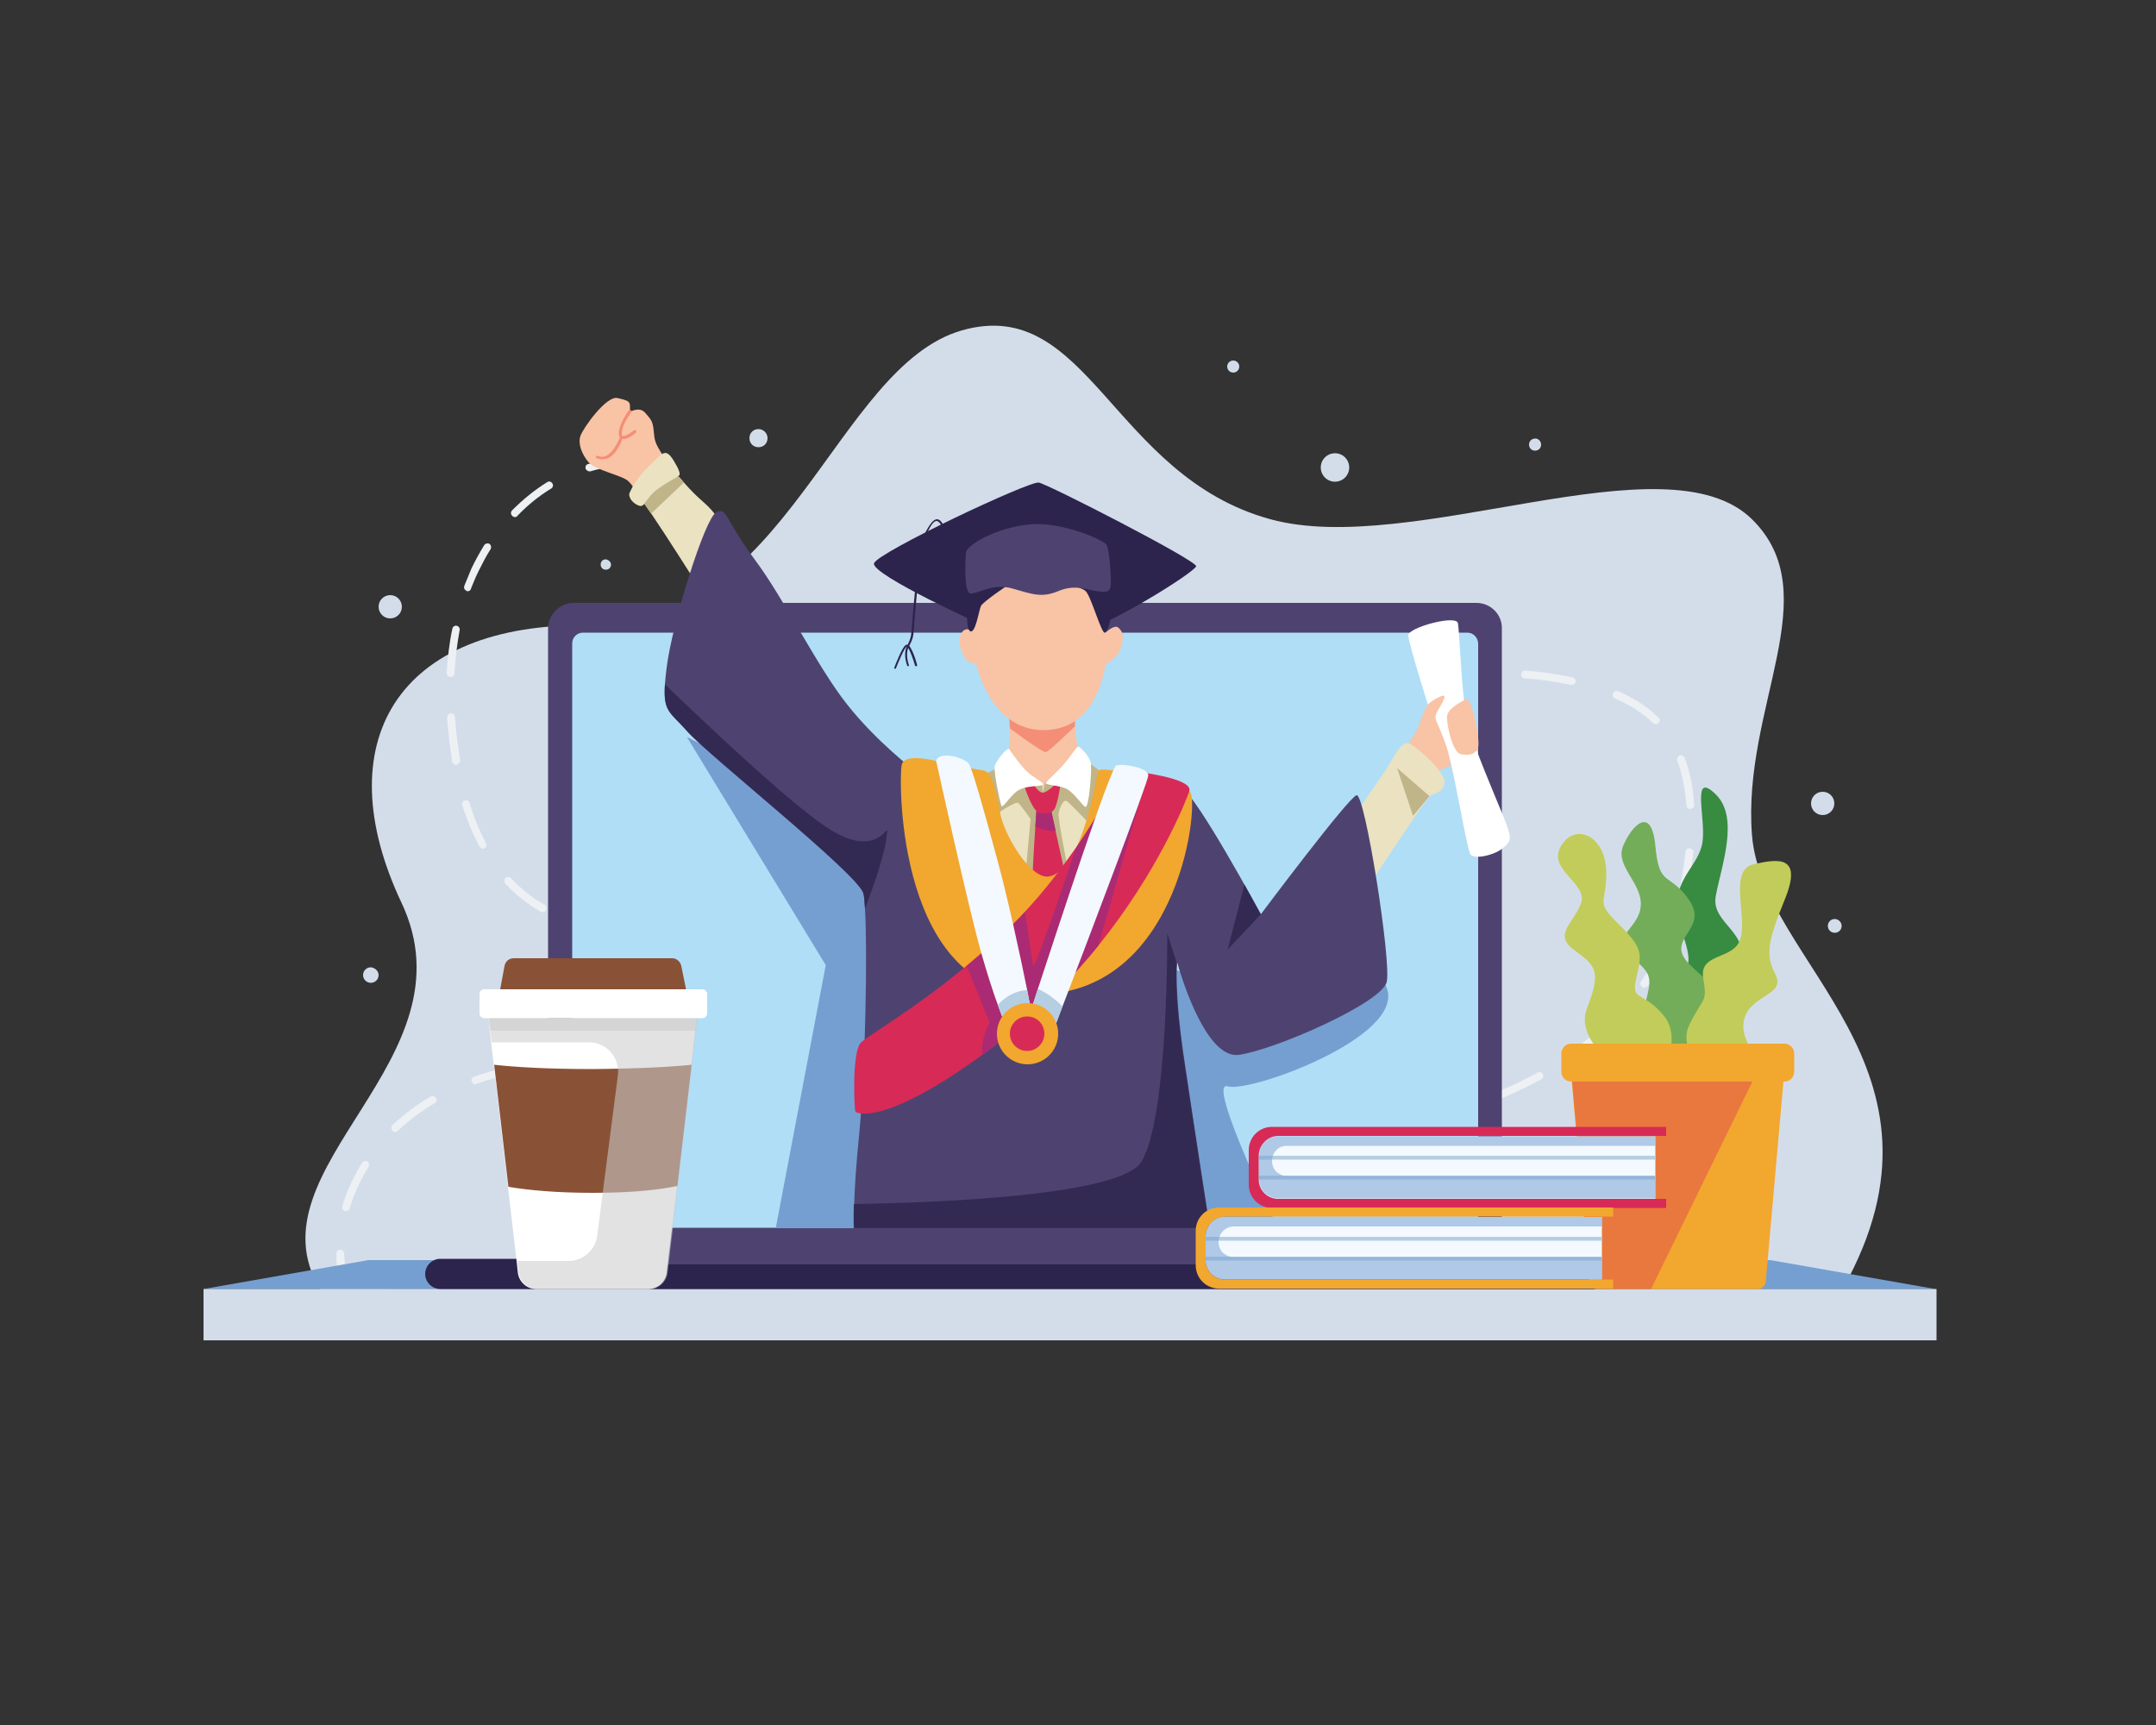<svg xmlns="http://www.w3.org/2000/svg" xmlns:xlink="http://www.w3.org/1999/xlink" x="0px" y="0px" viewBox="0 0 500 400" style="enable-background:new 0 0 500 400;" xml:space="preserve"><rect x="0" y="0" width="500" height="400" fill="#333333" stroke="none"/><style type="text/css">	.st0{fill:#D3DDEA;}	.st1{fill:#EDF1F4;}	.st2{fill:#759FD1;}	.st3{fill:#2C244C;}	.st4{fill:#4E4370;}	.st5{fill:#B0DEF7;}	.st6{fill:#FFFFFF;}	.st7{fill:#F9C3A5;}	.st8{fill:#EAE2C1;}	.st9{fill:#F48E76;}	.st10{fill:#BFB588;}	.st11{fill:#D82A57;}	.st12{fill:#AA2B73;}	.st13{fill:#F2A72F;}	.st14{fill:#F3F9FF;}	.st15{fill:#B5CEE2;}	.st16{opacity:0.81;}	.st17{fill:#895237;}	.st18{opacity:0.57;fill:#CBCBCB;}	.st19{fill:#378C41;}	.st20{fill:#73AD59;}	.st21{fill:#C2CC5A;}	.st22{opacity:0.37;}	.st23{opacity:0.53;}</style><g id="Layer_1"></g><g id="Layer_2">	<g>		<g>			<path class="st0" d="M427.5,298.6c28.5-51.2-18.9-75.3-21.2-105c-2.3-29.7,17.7-55.8,0-73.2c-19.9-19.5-78.8,9-111.7,0    c-36.7-10.1-42.2-52.1-71.5-43.8C193.7,85,182.5,145.8,137,145c-45.5-0.8-61.2,27.7-43.9,64.3c17.3,36.6-35.8,61.4-18.9,89.6    L427.5,298.6z"></path>		</g>		<g>			<g>				<g>					<path class="st1" d="M79.5,296.9c-0.4,0-0.8-0.3-0.9-0.7c-0.4-1.8-0.6-3.6-0.6-5.5c0-0.5,0.4-0.9,0.9-0.9      c0.5,0,0.9,0.4,0.9,0.9c0.1,1.7,0.3,3.5,0.6,5.2c0.1,0.5-0.2,1-0.7,1.1C79.6,296.9,79.5,296.9,79.5,296.9z"></path>				</g>				<g>					<path class="st1" d="M80.3,280.8c-0.1,0-0.2,0-0.3,0c-0.5-0.1-0.7-0.6-0.6-1.1c1-3.5,2.6-6.9,4.6-10.1c0.3-0.4,0.8-0.5,1.2-0.3      c0.4,0.3,0.5,0.8,0.3,1.2c-1.9,3.1-3.4,6.3-4.4,9.7C81,280.5,80.7,280.8,80.3,280.8z M289.6,263.6c-1.2,0-2.5,0-3.7,0      c-1,0-2,0-3,0c-0.5,0-0.9-0.4-0.9-0.9c0-0.5,0.4-0.9,0.9-0.9c0,0,0,0,0,0c1,0,2,0,3,0c2.6,0,5.2,0,7.8,0c0,0,0,0,0,0      c0.5,0,0.9,0.4,0.9,0.9c0,0.5-0.4,0.9-0.9,0.9C292.4,263.6,291,263.6,289.6,263.6z M272,263.3C272,263.3,271.9,263.3,272,263.3      c-3.7-0.1-7.3-0.3-10.9-0.4c-0.5,0-0.9-0.4-0.8-0.9c0-0.5,0.4-0.9,0.9-0.8c3.6,0.2,7.2,0.3,10.9,0.4c0.5,0,0.9,0.4,0.9,0.9      C272.8,262.9,272.4,263.3,272,263.3z M304.6,263.2c-0.5,0-0.9-0.4-0.9-0.9c0-0.5,0.4-0.9,0.8-0.9c3.8-0.2,7.4-0.5,10.8-0.8      c0.5-0.1,0.9,0.3,1,0.8c0.1,0.5-0.3,0.9-0.8,1C312.1,262.8,308.5,263,304.6,263.2C304.6,263.2,304.6,263.2,304.6,263.2z       M91.6,262.5c-0.2,0-0.5-0.1-0.6-0.3c-0.3-0.4-0.3-0.9,0-1.3c1.4-1.3,2.8-2.5,4.3-3.6c1.4-1.1,3-2.1,4.6-3      c0.4-0.3,1-0.1,1.2,0.3c0.3,0.4,0.1,1-0.3,1.2c-1.5,0.9-3,1.9-4.4,2.9c-1.4,1.1-2.8,2.2-4.1,3.5      C92.1,262.4,91.8,262.5,91.6,262.5z M250.2,262.2C250.2,262.2,250.2,262.2,250.2,262.2c-3.7-0.2-7.3-0.5-10.9-0.8      c-0.5,0-0.9-0.5-0.8-1c0-0.5,0.5-0.9,1-0.8c3.6,0.3,7.2,0.6,10.8,0.8c0.5,0,0.9,0.5,0.8,1C251.1,261.9,250.7,262.2,250.2,262.2      z M326.3,260.9c-0.4,0-0.8-0.3-0.9-0.7c-0.1-0.5,0.2-1,0.7-1c3.6-0.7,7.2-1.5,10.5-2.4c0.5-0.1,1,0.1,1.1,0.6      c0.1,0.5-0.2,1-0.6,1.1c-3.4,0.9-7,1.7-10.7,2.4C326.4,260.9,326.3,260.9,326.3,260.9z M228.5,260.4      C228.5,260.4,228.5,260.4,228.5,260.4c-3.7-0.4-7.3-0.8-10.9-1.2c-0.5-0.1-0.8-0.5-0.8-1c0.1-0.5,0.5-0.8,1-0.8      c3.6,0.4,7.2,0.8,10.8,1.2c0.5,0.1,0.8,0.5,0.8,1C229.4,260,229,260.4,228.5,260.4z M206.9,257.8c0,0-0.1,0-0.1,0      c-3.6-0.5-7.2-1-10.8-1.6c-0.5-0.1-0.8-0.5-0.7-1c0.1-0.5,0.5-0.8,1-0.7c3.6,0.6,7.2,1.1,10.8,1.6c0.5,0.1,0.8,0.5,0.8,1      C207.7,257.4,207.3,257.8,206.9,257.8z M347.2,255.1c-0.4,0-0.7-0.2-0.8-0.6c-0.2-0.5,0-1,0.5-1.2c3.4-1.3,6.7-2.9,9.7-4.6      c0.4-0.2,1-0.1,1.2,0.4c0.2,0.4,0.1,1-0.4,1.2c-3.2,1.7-6.5,3.3-9.9,4.7C347.4,255,347.3,255.1,347.2,255.1z M185.4,254.4      c-0.1,0-0.1,0-0.2,0c-1.7-0.3-3.4-0.6-5.1-0.9c-1.9-0.3-3.7-0.7-5.6-1.1c-0.5-0.1-0.8-0.6-0.7-1c0.1-0.5,0.6-0.8,1-0.7      c1.9,0.4,3.7,0.7,5.6,1.1c1.7,0.3,3.4,0.6,5.1,0.9c0.5,0.1,0.8,0.5,0.7,1C186.2,254.1,185.8,254.4,185.4,254.4z M110.2,251.4      c-0.4,0-0.7-0.2-0.8-0.6c-0.2-0.5,0.1-1,0.5-1.1c3.3-1.2,6.9-2.1,10.7-2.8c0.5-0.1,1,0.2,1,0.7c0.1,0.5-0.2,1-0.7,1      c-3.6,0.6-7.1,1.6-10.4,2.7C110.4,251.4,110.3,251.4,110.2,251.4z M164,250.4c-0.1,0-0.1,0-0.2,0c-4.1-0.7-7.5-1.3-10.7-1.7      c-0.5-0.1-0.8-0.5-0.8-1c0.1-0.5,0.5-0.8,1-0.8c3.3,0.4,6.7,1,10.8,1.7c0.5,0.1,0.8,0.6,0.7,1      C164.8,250.1,164.4,250.4,164,250.4z M142.4,247.6C142.4,247.6,142.4,247.6,142.4,247.6c-1.8-0.1-3.6-0.2-5.3-0.2      c-1.9,0-3.7,0-5.6,0.1c-0.5,0-0.9-0.4-0.9-0.9c0-0.5,0.4-0.9,0.9-0.9c1.8-0.1,3.8-0.1,5.7-0.1c1.7,0,3.5,0.1,5.3,0.2      c0.5,0,0.9,0.5,0.8,0.9C143.3,247.2,142.9,247.6,142.4,247.6z M366.2,244.6c-0.3,0-0.5-0.1-0.7-0.4c-0.3-0.4-0.2-1,0.2-1.3      c2.9-2.2,5.7-4.6,8.1-7c0.3-0.4,0.9-0.4,1.3,0c0.4,0.3,0.4,0.9,0,1.3c-2.5,2.6-5.3,5-8.3,7.2      C366.6,244.5,366.4,244.6,366.2,244.6z M381.3,229c-0.2,0-0.3,0-0.5-0.2c-0.4-0.3-0.5-0.8-0.2-1.2c0.9-1.4,1.8-2.8,2.6-4.2      c0.9-1.7,1.8-3.4,2.6-5.2c0.2-0.5,0.7-0.7,1.2-0.5c0.5,0.2,0.7,0.7,0.5,1.2c-0.8,1.8-1.7,3.6-2.6,5.4c-0.8,1.5-1.7,2.9-2.7,4.3      C381.9,228.9,381.6,229,381.3,229z M390,209.2c-0.1,0-0.1,0-0.2,0c-0.5-0.1-0.8-0.6-0.7-1.1c0.8-3.4,1.4-7,1.8-10.6      c0-0.5,0.5-0.9,1-0.8c0.5,0,0.9,0.5,0.8,1c-0.4,3.7-1,7.4-1.8,10.9C390.8,208.9,390.4,209.2,390,209.2z M392,187.6      c-0.5,0-0.9-0.4-0.9-0.8c-0.3-3.9-1-7.4-2.1-10.4c-0.2-0.5,0.1-1,0.5-1.2c0.5-0.2,1,0.1,1.2,0.5c1.2,3.2,1.9,6.8,2.2,10.9      C392.9,187.1,392.6,187.5,392,187.6C392.1,187.6,392,187.6,392,187.6z M384,167.9c-0.2,0-0.4-0.1-0.6-0.2      c-2.3-2.3-5.3-4.2-8.8-5.7c-0.5-0.2-0.7-0.7-0.5-1.2c0.2-0.5,0.7-0.7,1.2-0.5c3.7,1.6,6.9,3.7,9.3,6.1c0.4,0.3,0.4,0.9,0,1.3      C384.4,167.8,384.2,167.9,384,167.9z M364.5,158.8c-0.1,0-0.1,0-0.2,0c-3.5-0.7-7.1-1.3-10.7-1.5c-0.5,0-0.9-0.5-0.8-1      c0-0.5,0.5-0.9,1-0.8c3.7,0.3,7.3,0.8,10.9,1.6c0.5,0.1,0.8,0.6,0.7,1.1C365.3,158.5,364.9,158.8,364.5,158.8z"></path>				</g>				<g>					<path class="st1" d="M337.4,157.5c-0.4,0-0.8-0.3-0.9-0.8c-0.1-0.5,0.3-0.9,0.8-1c1.8-0.2,3.6-0.4,5.4-0.5      c0.5,0,0.9,0.4,0.9,0.8c0,0.5-0.4,0.9-0.8,0.9c-1.8,0.1-3.5,0.2-5.3,0.4C337.5,157.5,337.5,157.5,337.4,157.5z"></path>				</g>			</g>			<g>				<g>					<path class="st1" d="M139.2,215.3c-1.3,0-2.6-0.1-3.9-0.3c-0.5-0.1-0.8-0.5-0.7-1c0.1-0.5,0.5-0.8,1-0.7      c1.7,0.3,3.5,0.3,5.1,0.2c0.5,0,0.9,0.3,1,0.8c0,0.5-0.3,0.9-0.8,1C140.3,215.2,139.8,215.3,139.2,215.3z"></path>				</g>				<g>					<path class="st1" d="M125.8,211.5c-0.2,0-0.3,0-0.4-0.1c-3-1.7-5.8-3.9-8.2-6.5c-0.3-0.4-0.3-0.9,0-1.3c0.4-0.3,0.9-0.3,1.3,0      c2.3,2.5,4.9,4.6,7.8,6.2c0.4,0.2,0.6,0.8,0.3,1.2C126.5,211.4,126.2,211.5,125.8,211.5z M112,196.8c-0.3,0-0.6-0.2-0.8-0.5      c-1.5-2.9-2.9-6.1-4-9.6c-0.1-0.5,0.1-1,0.6-1.1c0.5-0.1,1,0.1,1.1,0.6c1,3.4,2.3,6.5,3.8,9.3c0.2,0.4,0.1,1-0.4,1.2      C112.3,196.8,112.1,196.8,112,196.8z M105.8,177.4c-0.4,0-0.8-0.3-0.9-0.7c-0.2-0.9-0.3-1.9-0.4-2.8c-0.4-2.5-0.6-5-0.8-7.5      c0-0.5,0.3-0.9,0.8-1c0.5,0,0.9,0.3,1,0.8c0.2,2.4,0.4,4.9,0.8,7.3c0.1,0.9,0.3,1.8,0.4,2.7c0.1,0.5-0.2,0.9-0.7,1      C105.9,177.4,105.8,177.4,105.8,177.4z M104.5,157C104.5,157,104.5,157,104.5,157c-0.5,0-0.9-0.4-0.9-0.9      c0.2-3.5,0.6-7,1.3-10.3c0.1-0.5,0.6-0.8,1-0.7c0.5,0.1,0.8,0.6,0.7,1c-0.6,3.2-1,6.6-1.2,10C105.4,156.7,105,157,104.5,157z       M108.5,137.1c-0.1,0-0.2,0-0.3-0.1c-0.5-0.2-0.7-0.7-0.5-1.2c0.5-1.3,1.1-2.6,1.6-3.9c0.9-1.9,1.9-3.7,3-5.5      c0.3-0.4,0.8-0.5,1.2-0.3c0.4,0.3,0.5,0.8,0.3,1.2c-1.1,1.7-2,3.5-2.9,5.3c-0.6,1.2-1.1,2.5-1.6,3.7      C109.2,136.8,108.9,137.1,108.5,137.1z M119.4,119.9c-0.2,0-0.5-0.1-0.6-0.3c-0.4-0.3-0.4-0.9,0-1.3c2.5-2.5,5.2-4.7,8.1-6.5      c0.4-0.3,1-0.1,1.2,0.3c0.3,0.4,0.1,1-0.3,1.2c-2.8,1.7-5.4,3.8-7.8,6.3C119.9,119.8,119.7,119.9,119.4,119.9z"></path>				</g>				<g>					<path class="st1" d="M136.7,109.3c-0.4,0-0.7-0.3-0.9-0.6c-0.1-0.5,0.1-1,0.6-1.1c1.8-0.5,3.6-0.9,5.4-1.2      c0.5-0.1,0.9,0.3,1,0.8c0.1,0.5-0.3,0.9-0.8,1c-1.7,0.2-3.4,0.6-5.1,1.1C136.9,109.3,136.8,109.3,136.7,109.3z"></path>				</g>			</g>		</g>		<g>			<g>				<polygon class="st2" points="448.8,298.9 47.2,298.9 85.4,292.2 410.6,292.2     "></polygon>			</g>			<g>				<g>					<rect x="47.2" y="298.9" class="st0" width="401.9" height="11.9"></rect>				</g>			</g>		</g>		<g>			<g>				<path class="st3" d="M369.5,291.9H102.1c-1.9,0-3.5,1.6-3.5,3.5c0,1.9,1.6,3.5,3.5,3.5h267.4c1.9,0,3.5-1.6,3.5-3.5     C373,293.4,371.4,291.9,369.5,291.9z"></path>			</g>			<g>				<g>					<path class="st4" d="M342.4,139.8H133.1c-3.3,0-6,2.7-6,6v147.4h221.2V145.8C348.4,142.5,345.7,139.8,342.4,139.8z"></path>				</g>				<g>					<path class="st5" d="M340.3,146.7H135.2c-1.4,0-2.5,1.1-2.5,2.5v135.5h210.1V149.3C342.8,147.9,341.7,146.7,340.3,146.7z"></path>				</g>				<g>					<path class="st2" d="M159.3,170.9l32.2,52.9l-11.6,61h116.5c0,0-16.8-34.5-11.7-32.9c5.1,1.6,41.2-11.5,36.9-22.8      c-4.3-11.3-4.3-11.3-4.3-11.3s-10.7,20-41,8.5C245.9,214.8,159.3,170.9,159.3,170.9z"></path>				</g>				<g>					<path class="st6" d="M331.5,164.5c0,0-4.9-15.4-4.9-17.2c0-1.8,11.1-4.8,11.5-2.8c0.4,2,0.9,18.2,2.3,23.5      c1.5,5.3,5.9,15.6,8.2,21.2c2.2,5.5,1.9,5.7,0,7.4c-1.9,1.7-6.8,2.8-7.6,1.5c-0.8-1.3-3.5-17.6-4.8-22.1      C334.8,171.5,331.5,164.5,331.5,164.5z"></path>					<path class="st7" d="M325.2,174.5c0,0,3.7-5.2,3.9-6.3c0.2-1.1,1.6-4.3,2.1-4.9c0.5-0.6,3.7-2.6,3.8-1.8c0.1,0.8-1.5,3-1.9,3.9      c-0.4,0.9,0,1.8,0,1.8s2.5,5.6,2.9,7.9s0.6,2,0.4,2.3c-0.2,0.4-4.2,1.8-4.2,1.8L325.2,174.5z"></path>					<path class="st8" d="M313,190.7c0,0,6.3-9.2,8-11.6c1.8-2.5,3.8-7.6,5.8-6.7c2,0.9,8.5,6.7,8.2,9.1c-0.3,2.4-2.5,2.4-3.5,3.2      c-1,0.8-14.6,21.5-14.6,21.5L313,190.7z"></path>					<path class="st8" d="M167.1,121.2l-5.7,13.9c0,0-6.7-10.6-10.3-15.9c-0.6-0.9-1.2-1.7-1.6-2.3c0.6-0.7,1.4-2.2,3.4-3.6      c2.3-1.7,3.9-2.3,4.5-2.8c0.4,0.5,0.9,1,1.3,1.5c1.5,1.7,3,3.2,4.3,4.3C166,118.9,167.1,121.2,167.1,121.2z"></path>					<path class="st7" d="M157.3,110.4c-0.6,0.5-2.1,1.1-4.5,2.8c-2,1.4-2.8,2.9-3.4,3.6c-0.1-0.1-0.2-0.2-0.2-0.3      c-1.3-1.7-1.9-2.8-2.4-3.6c-0.4-0.6-0.7-1-1.3-1.5c-1.5-1.2-7.4-2.4-9-4.2c-1.6-1.9-2.5-4.3-1.9-6.1s6-9.4,8.6-8.8      c2.6,0.6,2.9,0.8,2.9,2c0,1.2,0,1.2,0,1.2s2.2-1.3,3.5,0.2c1.3,1.5,1.8,1.9,2,4.2c0.2,2.3,0.3,2.8,2,5.5c0,0,0,0,0,0.1      C154.5,106.7,155.8,108.5,157.3,110.4z"></path>					<g>						<path class="st4" d="M321.6,227.7c-1.2,4.9-26.1,15.8-34.3,16.9c-6.6,0.9-11.8-13.4-13.6-19.1l-0.2-0.6       c-0.2-0.5-0.3-0.9-0.3-1.2l-0.2-0.5c0,0-0.8,6.6,1.8,23.5c2.5,17,5.8,38,5.8,38h-82.5c0,0-0.1-1.4,0-5.6       c0.1-3.4,0.4-8.7,1.2-16.6c1.4-15,1.9-41.7,1.3-51.8c-0.1-1.7-0.2-3-0.4-3.6c-1.2-4.4-36.1-32.1-40.8-37.5       c-4.1-4.6-5.6-4.5-5.2-10.9c0.1-1.1,0.2-2.4,0.4-3.9c1.3-10.4,8.9-34.7,11.5-36c2.5-1.3,1.9,1.5,8.9,10.9       c7,9.4,14.7,25.2,21.5,33.7c6.7,8.5,15.6,15.3,15.6,15.3l29.7,6.6c0,0,29.1-3.4,32.3-2.4c3.1,1,18.3,29.1,18.3,29.1       s20.3-27.1,22.2-27.6C316.5,183.8,322.7,222.8,321.6,227.7z"></path>					</g>					<g>						<path class="st9" d="M144.6,101.8c-0.2,0-0.3,0-0.5-0.1c-0.4-0.2-0.6-0.6-0.6-1.2c0-2.2,2.2-5.1,2.3-5.3       c0.1-0.1,0.3-0.2,0.5-0.1c0.1,0.1,0.2,0.3,0.1,0.5c0,0-2.2,2.8-2.2,4.9c0,0.2,0,0.5,0.2,0.6c0.1,0,0.7,0.2,2.6-1.3       c0.1-0.1,0.4-0.1,0.5,0.1c0.1,0.1,0.1,0.4-0.1,0.5C146.2,101.4,145.3,101.8,144.6,101.8z"></path>						<path class="st9" d="M139.6,106.5c-0.4,0-0.8-0.1-1.2-0.2c-0.2-0.1-0.3-0.3-0.2-0.4c0.1-0.2,0.3-0.3,0.4-0.2       c0.7,0.3,1.4,0.3,2,0c2-1,3.2-4.4,3.2-4.4c0.1-0.2,0.2-0.3,0.4-0.2c0.2,0.1,0.3,0.2,0.2,0.4c0,0.2-1.2,3.8-3.5,4.8       C140.5,106.4,140,106.5,139.6,106.5z"></path>					</g>					<polygon class="st10" points="324,178.1 331.5,184.6 327.7,189.2      "></polygon>					<path class="st7" d="M339.7,162.3c0,0-3.9,1.8-4.1,3.7s1.3,8.6,3.2,8.9c1.9,0.3,3.4,0.1,4-1.6      C343.3,171.6,341.2,160.4,339.7,162.3z"></path>					<g>						<path class="st3" d="M228.8,145.4c0,0-27-12.2-26.1-14.8c1-2.6,36-19.1,38.2-18.7c2.2,0.4,36.7,18.1,36.5,19.4       c-0.2,1.3-20.9,14.4-29.4,16.2C239.6,149.2,228.8,145.4,228.8,145.4z"></path>					</g>					<path class="st7" d="M253.5,184l-1,0.8l-3.5,0.9c0,0-5.9,2.1-9.9,3.1c-4,1-8.8-7.4-6.3-11.5c1.2-2,1.5-5.4,1.4-8.5      c-0.1-3.2-0.5-6-0.5-6s17.7-7.5,15.9,1c-0.3,1.5-0.4,3-0.3,4.6C249.6,176,253.5,184,253.5,184z"></path>					<path class="st9" d="M249.6,163.8c-0.3,1.5-0.4,3-0.3,4.6c-3.2,3.1-6.3,6-6.8,6c-0.7,0-4.8-2.9-8.3-5.5c-0.1-3.2-0.5-6-0.5-6      S251.4,155.4,249.6,163.8z"></path>					<path class="st8" d="M255.6,202.8c-1.7,2.5-4.2,4.1-6.7,5c-0.4,0.2-0.9,0.3-1.3,0.5c-5.3,1.6-10.5,0.8-10.5,0.8l-6.3-8.2      l-0.9-12l-0.7-9.6l2.6-1.2l10.1,4l0.1,1.8l0.7-2.5l5.9-2.6l4.5-1.6l2.1,1.6c0,0,1.2,3.2,2.1,7.4      C258.2,191.4,258.7,198.3,255.6,202.8z"></path>					<path class="st10" d="M257.2,186.1l-2.5,7.1c0,0-6.6-7.1-7.4-7.5c-0.8-0.3-1.5,1.6-1.8,2.8c-0.3,1.1,2.7,15.8,3.4,19.3      c0.1,0.5,0.1,0.7,0.1,0.7l-1.5-0.3l-10-1.8l1.5-16.5c0,0-2.2-3.1-2.8-3.7c-0.6-0.6-5.6,2.9-5.6,2.9c-0.3-0.1-0.6-0.2-0.9-0.3      l-0.7-9.6l2.6-1.2l10.1,4l0.1,1.8l0.7-2.5l5.9-2.6l4.5-1.6l2.1,1.6C255.1,178.7,256.3,181.9,257.2,186.1z"></path>					<g>						<path class="st11" d="M247.9,207.5c-0.1,0.4-7.7-0.2-8.3-1c-0.4-0.6,0.1-8.9,0.5-14.7c0.2-3.2,0.4-5.6,0.4-5.6l2.8-0.4       c0,0,0.7,3,1.5,6.9C246.2,198.9,248,207.3,247.9,207.5z"></path>					</g>					<g>						<path class="st12" d="M244.8,192.6c-1.7,0.2-3.3-0.3-4.7-0.9c0.2-3.2,0.4-5.6,0.4-5.6l2.8-0.4       C243.3,185.7,244,188.8,244.8,192.6z"></path>					</g>					<g>						<path class="st11" d="M237.5,182c0,0.2,2,6.5,3.7,6.5c1.8,0.1,2.4,0.2,3.2-0.7c0.8-0.8,1.8-6.7,1.5-6.8       c-0.3-0.1-2.8,2.8-4.1,2.8c-1.3-0.1-2.2-2.5-2.8-2.5C238.5,181.3,237.5,181.2,237.5,182z"></path>					</g>					<g>						<path class="st13" d="M220.5,177.4c0,0-10.7-3.6-11.4,0c-0.7,3.6-1.1,53.8,32,53.2c33.1-0.7,37.2-45.9,34.8-47       s-20.6-6.6-21.2-4.8c-0.6,1.9-3.6,22.5-11.2,24.4c-4.4,1.1-10.8-9.8-11.6-14.9c-0.8-5-2-9.2-3.6-9.6       C226.7,178.4,220.5,177.4,220.5,177.4z"></path>					</g>					<g>						<path class="st11" d="M275.8,183.5c-0.8,2.4-7.3,18.7-21.1,35.8c-5.6,6.9-12.4,14-20.4,20.4c-2.3,1.8-4.5,3.5-6.5,4.9       c-22.7,16.5-29.1,13.6-29.4,13.2c-0.3-0.4-0.9-14,1.3-16.1c1.7-1.6,12.5-7.8,24.5-17.8c3.7-3.1,7.6-6.5,11.3-10.2       c0.8-0.8,1.5-1.5,2.2-2.3c4.6-4.9,8.5-10.1,11.8-14.8c2.6-3.8,4.8-7.4,6.5-10.3c1.6-2.8,2.7-5,3.4-6.3       c0.4-0.9,1.4-1.4,2.4-1.3C265.9,179.2,276.8,180.7,275.8,183.5z"></path>					</g>					<g>						<path class="st12" d="M264.8,184.3l-10.1,35c-5.6,6.9-12.4,14-20.4,20.4c-2.3,1.8-4.5,3.5-6.5,4.9c-0.4-3.9,1.7-7.5,1.7-7.5       l-5.3-13.1c3.7-3.1,7.6-6.5,11.3-10.2c0.8-0.8,1.5-1.5,2.2-2.3c0.9,6,1.8,11.8,1.9,12.5c0.2,1.1,6.1-16,9.9-27.3       c2.6-3.8,4.8-7.4,6.5-10.3L264.8,184.3z"></path>					</g>					<g>						<g>							<path class="st14" d="M266.3,179.8c0,1.4-14.1,38.5-19.9,53.6c-1.5,3.9-2.4,6.3-2.4,6.3l-4.9-5.4c0,0,0.6-1.9,1.6-5        c4.5-13.7,16.8-51.3,18.2-51.8C260.5,177,266.3,178,266.3,179.8z"></path>						</g>						<g>							<path class="st15" d="M246.4,233.4c-1.5,3.9-2.4,6.3-2.4,6.3l-4.9-5.4c0,0,0.6-1.9,1.6-5        C242.8,230.3,244.7,231.6,246.4,233.4z"></path>						</g>						<g>							<path class="st14" d="M239.6,236.7l-5.9,2.3c0,0-0.9-2.1-2.3-6c-1.1-3-2.4-7-3.8-11.9c-3.2-11.3-10.5-44.7-10.5-44.7        c0.7-2.4,6.9-0.7,7.7,0.9c0.8,1.6,2.7,8,6.5,22.1c2.5,9.2,5.3,22.2,6.9,30.1C239,233.9,239.6,236.7,239.6,236.7z"></path>						</g>						<g>							<path class="st15" d="M239.6,236.7l-5.9,2.3c0,0-0.9-2.1-2.3-6c1.6-1.7,3.9-3.3,6.8-3.4C239,233.9,239.6,236.7,239.6,236.7z"></path>						</g>						<g>							<g>								<circle class="st13" cx="238.3" cy="239.7" r="7.1"></circle>							</g>						</g>						<g>							<g>								<path class="st11" d="M242.2,239.7c0,2.2-1.8,4-4,4c-2.2,0-4-1.8-4-4c0-2.2,1.8-4,4-4C240.5,235.7,242.2,237.5,242.2,239.7z         "></path>							</g>						</g>					</g>					<g>						<path class="st6" d="M234.1,173.8c0,0,3,4.5,5,5.9c2,1.4,3.2,2,2.7,2.3c-0.5,0.4-3.8,0.1-5.7,1.3c-1.9,1.2-3.6,4.4-3.9,3.5       s-1.8-7.7-1.5-9.2C231.1,176.2,233.9,172.9,234.1,173.8z"></path>						<path class="st6" d="M250.3,173.2c0,0,2.5,2,2.7,4s-0.5,10.3-1.3,9.9c-0.8-0.4-2.6-3.3-4.4-4.2c-1.8-0.9-5.3-0.8-4.7-1.5       c0.6-0.7,2.5-2.3,4.2-4.3C248.6,175.1,249.8,172.7,250.3,173.2z"></path>					</g>					<path class="st6" d="M273.5,225c-0.2-0.5-0.3-0.9-0.3-1.2L273.5,225z"></path>					<g class="st16">						<path class="st3" d="M280.5,284.8h-82.5c0,0-0.1-1.4,0-5.6c19.8-0.3,61.9-2,66.7-9.8c6.3-10.3,6-53,6-53l2.2,6.9       c0,0-0.8,6.6,1.8,23.5C277.3,263.8,280.5,284.8,280.5,284.8z"></path>					</g>					<g class="st16">						<polygon class="st3" points="292.4,212 284.7,220.2 288.6,205.1       "></polygon>					</g>					<g class="st16">						<path class="st3" d="M205.6,194.2c-0.7,5.6-5,16.5-5,16.5s0,0,0,0c-0.1-1.7-0.2-3-0.4-3.6c-1.2-4.4-36.1-32.1-40.8-37.5       c-4.1-4.6-5.6-4.5-5.2-10.9c12.5,12,31,29.3,38.7,33.9C204.9,199.8,206.3,188.6,205.6,194.2z"></path>					</g>					<path class="st7" d="M224.8,146c0,0-1.5-0.6-2.1,1.5c-0.7,2.1,0.9,5.3,1.7,5.8c0.8,0.6,2,0.6,2,0.6s3.1,15.4,15.6,15.4      c12.5,0,14-14.1,14.4-15c0.4-0.9,2.8-1.4,3.6-4.3c0.9-2.9,0.1-3.8-0.7-4.5c-0.9-0.7-2.8,1.1-2.8,1.1s-1-10.1-2.1-11.6      c-1-1.5-22.8-2.4-24.4-1.2C228.2,135.1,224.8,146,224.8,146z"></path>					<g>						<path class="st3" d="M224.6,137.3c0,0-0.9,8.1,0.3,9c1.3,1,2.1-4.8,2.6-5.8c0.5-1,6.5-5,6.5-5l8.8-0.8c0,0,7.7,1,9,2.4       c1.3,1.3,3.7,10.2,4.5,9.6c0.8-0.6,2.2-4.7,0.4-9.5C255,132.3,225.5,130.6,224.6,137.3z"></path>					</g>					<g>						<path class="st4" d="M224,128.2c0,0-0.7,9.3,1.1,9.4c1.9,0.1,5.1-2.5,9.8-1.1c4.6,1.3,6.7,2.2,10.7,0.5       c3.9-1.6,6.8-0.1,8.9,0.1c2.1,0.2,2.9,0.4,3.1-1.5c0.1-1.9-0.3-8.2-1-9.3c-0.7-1.1-10.3-5.4-17.9-4.7       C230.9,122.4,224.1,126.4,224,128.2z"></path>					</g>					<g>						<g>							<path class="st3" d="M210.6,154.5c-0.1,0-0.2-0.1-0.2-0.1c0-0.1-1.1-2.7,0-4.7c0.8-1.6,0.9-2.1,1-3.5c0-0.3,0.1-0.6,0.1-1        c0-0.3,0.1-0.8,0.1-1.6c0.4-4.6,1.4-17,3.1-20.3c1-1.9,1.8-2.8,2.5-2.9c0.7,0,1.1,0.5,1.5,1.2c0.1,0.1,0,0.2-0.1,0.3        c-0.1,0.1-0.2,0-0.3-0.1c-0.3-0.5-0.7-1-1.1-1c-0.6,0-1.3,0.9-2.1,2.6c-1.6,3.3-2.6,15.5-3,20.2c-0.1,0.7-0.1,1.3-0.1,1.6        c0,0.4-0.1,0.7-0.1,1c-0.1,1.4-0.2,2-1.1,3.7c-1,1.8,0,4.3,0,4.4C210.8,154.3,210.8,154.4,210.6,154.5        C210.6,154.5,210.6,154.5,210.6,154.5z"></path>						</g>						<g>							<path class="st3" d="M207.6,155.1C207.6,155.1,207.6,155.1,207.6,155.1c-0.2-0.1-0.3-0.2-0.2-0.3c0.2-0.5,1.7-4.5,2.6-5.2        c0.1-0.1,0.3-0.1,0.5-0.1c0.9,0.3,2,3.9,2.2,4.7c0,0.1,0,0.2-0.2,0.3c-0.1,0-0.2,0-0.3-0.2c-0.5-1.7-1.4-4.2-1.9-4.4        c-0.7,0.5-2,3.8-2.5,5C207.8,155,207.7,155.1,207.6,155.1z"></path>						</g>					</g>					<path class="st10" d="M158.6,111.9l-7.6,7.2c-0.6-0.9-1.2-1.7-1.6-2.3c-0.3,0.4-0.5,0.5-0.9,0.5c-0.7-0.1-1.8-0.8-2.3-1.7      c1.6-3.1,6.6-6.2,10.6-7.7c0.5,0.9,0.8,1.8,0.7,2.1c0,0.1-0.1,0.3-0.3,0.4C157.8,110.9,158.2,111.4,158.6,111.9z"></path>					<path class="st8" d="M157.6,110c0,0.1-0.1,0.3-0.3,0.4c-0.6,0.5-2.1,1.1-4.5,2.8c-2,1.4-2.8,2.9-3.4,3.6      c-0.3,0.4-0.5,0.5-0.9,0.5c-0.7-0.1-1.8-0.8-2.3-1.7c-0.3-0.5-0.4-1-0.1-1.5c0,0,0.2-0.5,0.6-1.2c0.7-1.2,1.9-3,3.3-4.3      c1.4-1.3,2.6-2.7,3.5-3.3c0.5-0.3,1-0.4,1.5,0c0.7,0.5,1.3,1.6,1.8,2.5C157.4,108.8,157.7,109.7,157.6,110z"></path>				</g>			</g>		</g>		<g>			<path class="st6" d="M113.3,236.1l0.3,3l0.3,2.6l0.6,5.2l3.3,28.3l2,17.2l0.3,2.8c0.3,2.1,2.1,3.7,4.2,3.7h26.1    c2.1,0,3.9-1.6,4.2-3.7l2.4-20.1l3.3-28.1l0.9-7.9l0.3-3H113.3z"></path>			<path class="st17" d="M160.4,246.9l-3.3,28.1c-3.8,0.8-9.9,1.6-19.6,1.6c-8.4,0-14.9-0.6-19.6-1.4l-3.3-28.3    c4.6,0.5,11.9,1,22.9,1C148.2,247.8,155.6,247.4,160.4,246.9z"></path>			<polygon class="st18" points="161.7,236.1 161.4,239 113.7,239 113.3,236.1    "></polygon>			<path class="st6" d="M162.9,229.4h-50.6c-0.6,0-1.1,0.5-1.1,1.1v4.5c0,0.6,0.5,1.1,1.1,1.1h50.6c0.6,0,1.1-0.5,1.1-1.1v-4.5    C164,229.9,163.5,229.4,162.9,229.4z"></path>			<path class="st17" d="M158,224c-0.2-1-1.1-1.8-2.1-1.8h-36.8c-1,0-1.9,0.7-2.1,1.8l-1,5.4h43.1L158,224z"></path>			<path class="st18" d="M161.7,236.1l-0.3,3l-0.9,7.9l-3.3,28.1l-2.4,20.1c-0.3,2.1-2.1,3.7-4.2,3.7h-26.1c-2.1,0-3.9-1.6-4.2-3.7    l-0.3-2.8h11.8c3.4,0,6.3-2.5,6.7-5.9l4.8-37.2c0.5-4-2.6-7.6-6.7-7.6H114l-0.3-2.6l-0.3-3H161.7z"></path>		</g>		<g>			<path class="st19" d="M388.9,253.5c0,0-9.3-20.3-1.3-25c8-4.7,1.5-11,1.3-18.2c-0.2-7.2,5.6-10,6-15.7c0.5-5.7-2.6-15.9,3-10.4    c5.6,5.4,1.2,16.9,0,23.6c-1.2,6.7,9,8.3,5.3,17.4c-3.7,9.1-6.1,6-4,14.4C401.5,247.9,391.5,260.4,388.9,253.5z"></path>			<path class="st20" d="M391.7,250.9c0,0-13.6-3.6-11.2-13.9c2.4-10.3,3.6-10.2-2-15c-5.6-4.8,1.5-6.4,2-11.8c0.5-5.4-6-9.3-4.1-14    c1.9-4.6,6.6-9.8,7.5,0c0.9,9.8,3.2,5.8,7.9,12.6c4.6,6.9-6,8.8,0,14.8c6,6,9.1,6.3,5.6,11.8c-3.5,5.6-1.5,3.7,1.5,10.2    C401.7,252.3,391.7,250.9,391.7,250.9z"></path>			<path class="st21" d="M399.3,253.5c0,0-10.8-8.8-7.6-15.7c3.3-6.9,4.3-4.9,3.3-11c-1-6.1,7.4-4,8.7-9.4c1.4-5.3-2.8-15.7,3-17    c5.8-1.3,11.4-2.1,7.2,8.2c-4.2,10.3-4.4,13-2.1,17.5c2.3,4.6-5.6,4.6-7.2,9.9c-1.6,5.3,3.7,7.4,0.9,12.4    C402.9,253.4,399.3,253.5,399.3,253.5z"></path>			<path class="st21" d="M379.4,250.4c0,0-14.6-7.8-11.4-16.5c3.3-8.6,2.3-9.8-2.8-13.5c-5.1-3.7-0.5-6,1.4-10.8    c1.9-4.8-7.9-7.8-4.6-13.4c3.3-5.6,10.2-2.4,10.5,5.6c0.2,8.1-2.8,6.9,2.8,12.4c5.6,5.5,5.6,6.8,4.2,12.5c-1.4,5.7,1.6,2.9,6.5,9    C390.8,241.8,384.2,253.6,379.4,250.4z"></path>			<g>				<g>					<path class="st13" d="M413.8,242h-49.4c-1.3,0-2.3,1-2.3,2.3v4.2c0,1.3,1,2.3,2.3,2.3h49.4c1.3,0,2.3-1,2.3-2.3v-4.2      C416.1,243,415,242,413.8,242z"></path>				</g>				<g>					<path class="st13" d="M364.5,250.8l4.1,46.4c0.1,0.9,0.9,1.7,1.8,1.7h37.3c0.9,0,1.7-0.7,1.8-1.7l4.1-46.4H364.5z"></path>				</g>				<g class="st22">					<path class="st11" d="M370.5,298.9h12.4l23.5-48.1h-41.8l4.1,46.4C368.7,298.1,369.5,298.9,370.5,298.9z"></path>				</g>			</g>		</g>		<g>			<g>				<path class="st14" d="M383.9,263.4V278h-87.4c-2.5,0-4.5-2-4.5-4.4c0,0,0-0.1,0-0.1V268c0-2.5,2-4.5,4.5-4.5H383.9z"></path>			</g>			<g>				<g>					<rect x="291.9" y="268" class="st15" width="91.9" height="0.9"></rect>				</g>				<g>					<path class="st15" d="M383.9,272.6v0.9H292c0,0,0-0.1,0-0.1v-0.8H383.9z"></path>				</g>			</g>			<g>				<path class="st11" d="M291.9,268v5.5c0,2.5,2,4.5,4.5,4.5h90v2.1h-91.4c-3,0-5.4-2.4-5.4-5.4v-8c0-3,2.4-5.4,5.4-5.4h91.4v2.1     h-90C294,263.4,291.9,265.5,291.9,268z"></path>			</g>			<g class="st23">				<path class="st2" d="M295,269.2c0,1,0.4,1.9,1,2.5c0.7,0.6,1.5,1,2.5,1h85.4v5.2h-87.4c-2.5,0-4.5-2-4.5-4.5V268     c0-2.5,2-4.5,4.5-4.5h87.4v2.2h-85.4C296.6,265.6,295,267.2,295,269.2z"></path>			</g>		</g>		<g>			<g>				<path class="st14" d="M371.5,282.2v14.5h-87.4c-2.5,0-4.5-2-4.5-4.4c0,0,0-0.1,0-0.1v-5.5c0-2.5,2-4.5,4.5-4.5H371.5z"></path>			</g>			<g>				<g>					<rect x="279.6" y="286.8" class="st15" width="91.9" height="0.9"></rect>				</g>				<g>					<path class="st15" d="M371.5,291.4v0.9h-91.9c0,0,0-0.1,0-0.1v-0.8H371.5z"></path>				</g>			</g>			<g>				<path class="st13" d="M279.6,286.7v5.5c0,2.5,2,4.5,4.5,4.5h90v2.1h-91.4c-3,0-5.4-2.4-5.4-5.4v-8c0-3,2.4-5.4,5.4-5.4h91.4v2.1     h-90C281.6,282.2,279.6,284.2,279.6,286.7z"></path>			</g>			<g class="st23">				<path class="st2" d="M282.6,288c0,1,0.4,1.9,1,2.5c0.7,0.6,1.5,1,2.5,1h85.4v5.2h-87.4c-2.5,0-4.5-2-4.5-4.5v-5.5     c0-2.5,2-4.5,4.5-4.5h87.4v2.2h-85.4C284.2,284.4,282.6,286,282.6,288z"></path>			</g>		</g>		<path class="st0" d="M87.8,226.1c0,1-0.8,1.8-1.8,1.8c-1,0-1.8-0.8-1.8-1.8c0-1,0.8-1.8,1.8-1.8C87,224.4,87.8,225.2,87.8,226.1z"></path>		<circle class="st0" cx="90.5" cy="140.7" r="2.7"></circle>		<path class="st0" d="M141.7,130.9c0,0.7-0.5,1.2-1.2,1.2c-0.7,0-1.2-0.5-1.2-1.2c0-0.7,0.5-1.2,1.2-1.2   C141.1,129.8,141.7,130.3,141.7,130.9z"></path>		<path class="st0" d="M178,101.6c0,1.2-0.9,2.1-2.1,2.1c-1.2,0-2.1-0.9-2.1-2.1c0-1.2,0.9-2.1,2.1-2.1   C177.1,99.5,178,100.5,178,101.6z"></path>		<circle class="st0" cx="309.6" cy="108.4" r="3.3"></circle>		<circle class="st0" cx="286" cy="85" r="1.4"></circle>		<path class="st0" d="M357.4,103.1c0,0.8-0.6,1.4-1.4,1.4c-0.8,0-1.4-0.6-1.4-1.4s0.6-1.4,1.4-1.4   C356.7,101.6,357.4,102.3,357.4,103.1z"></path>		<path class="st0" d="M425.4,186.3c0,1.5-1.2,2.7-2.7,2.7c-1.5,0-2.7-1.2-2.7-2.7c0-1.5,1.2-2.7,2.7-2.7   C424.2,183.6,425.4,184.8,425.4,186.3z"></path>		<path class="st0" d="M427.1,214.7c0,0.9-0.7,1.6-1.6,1.6c-0.9,0-1.6-0.7-1.6-1.6c0-0.9,0.7-1.6,1.6-1.6   C426.3,213.1,427.1,213.8,427.1,214.7z"></path>	</g></g></svg>